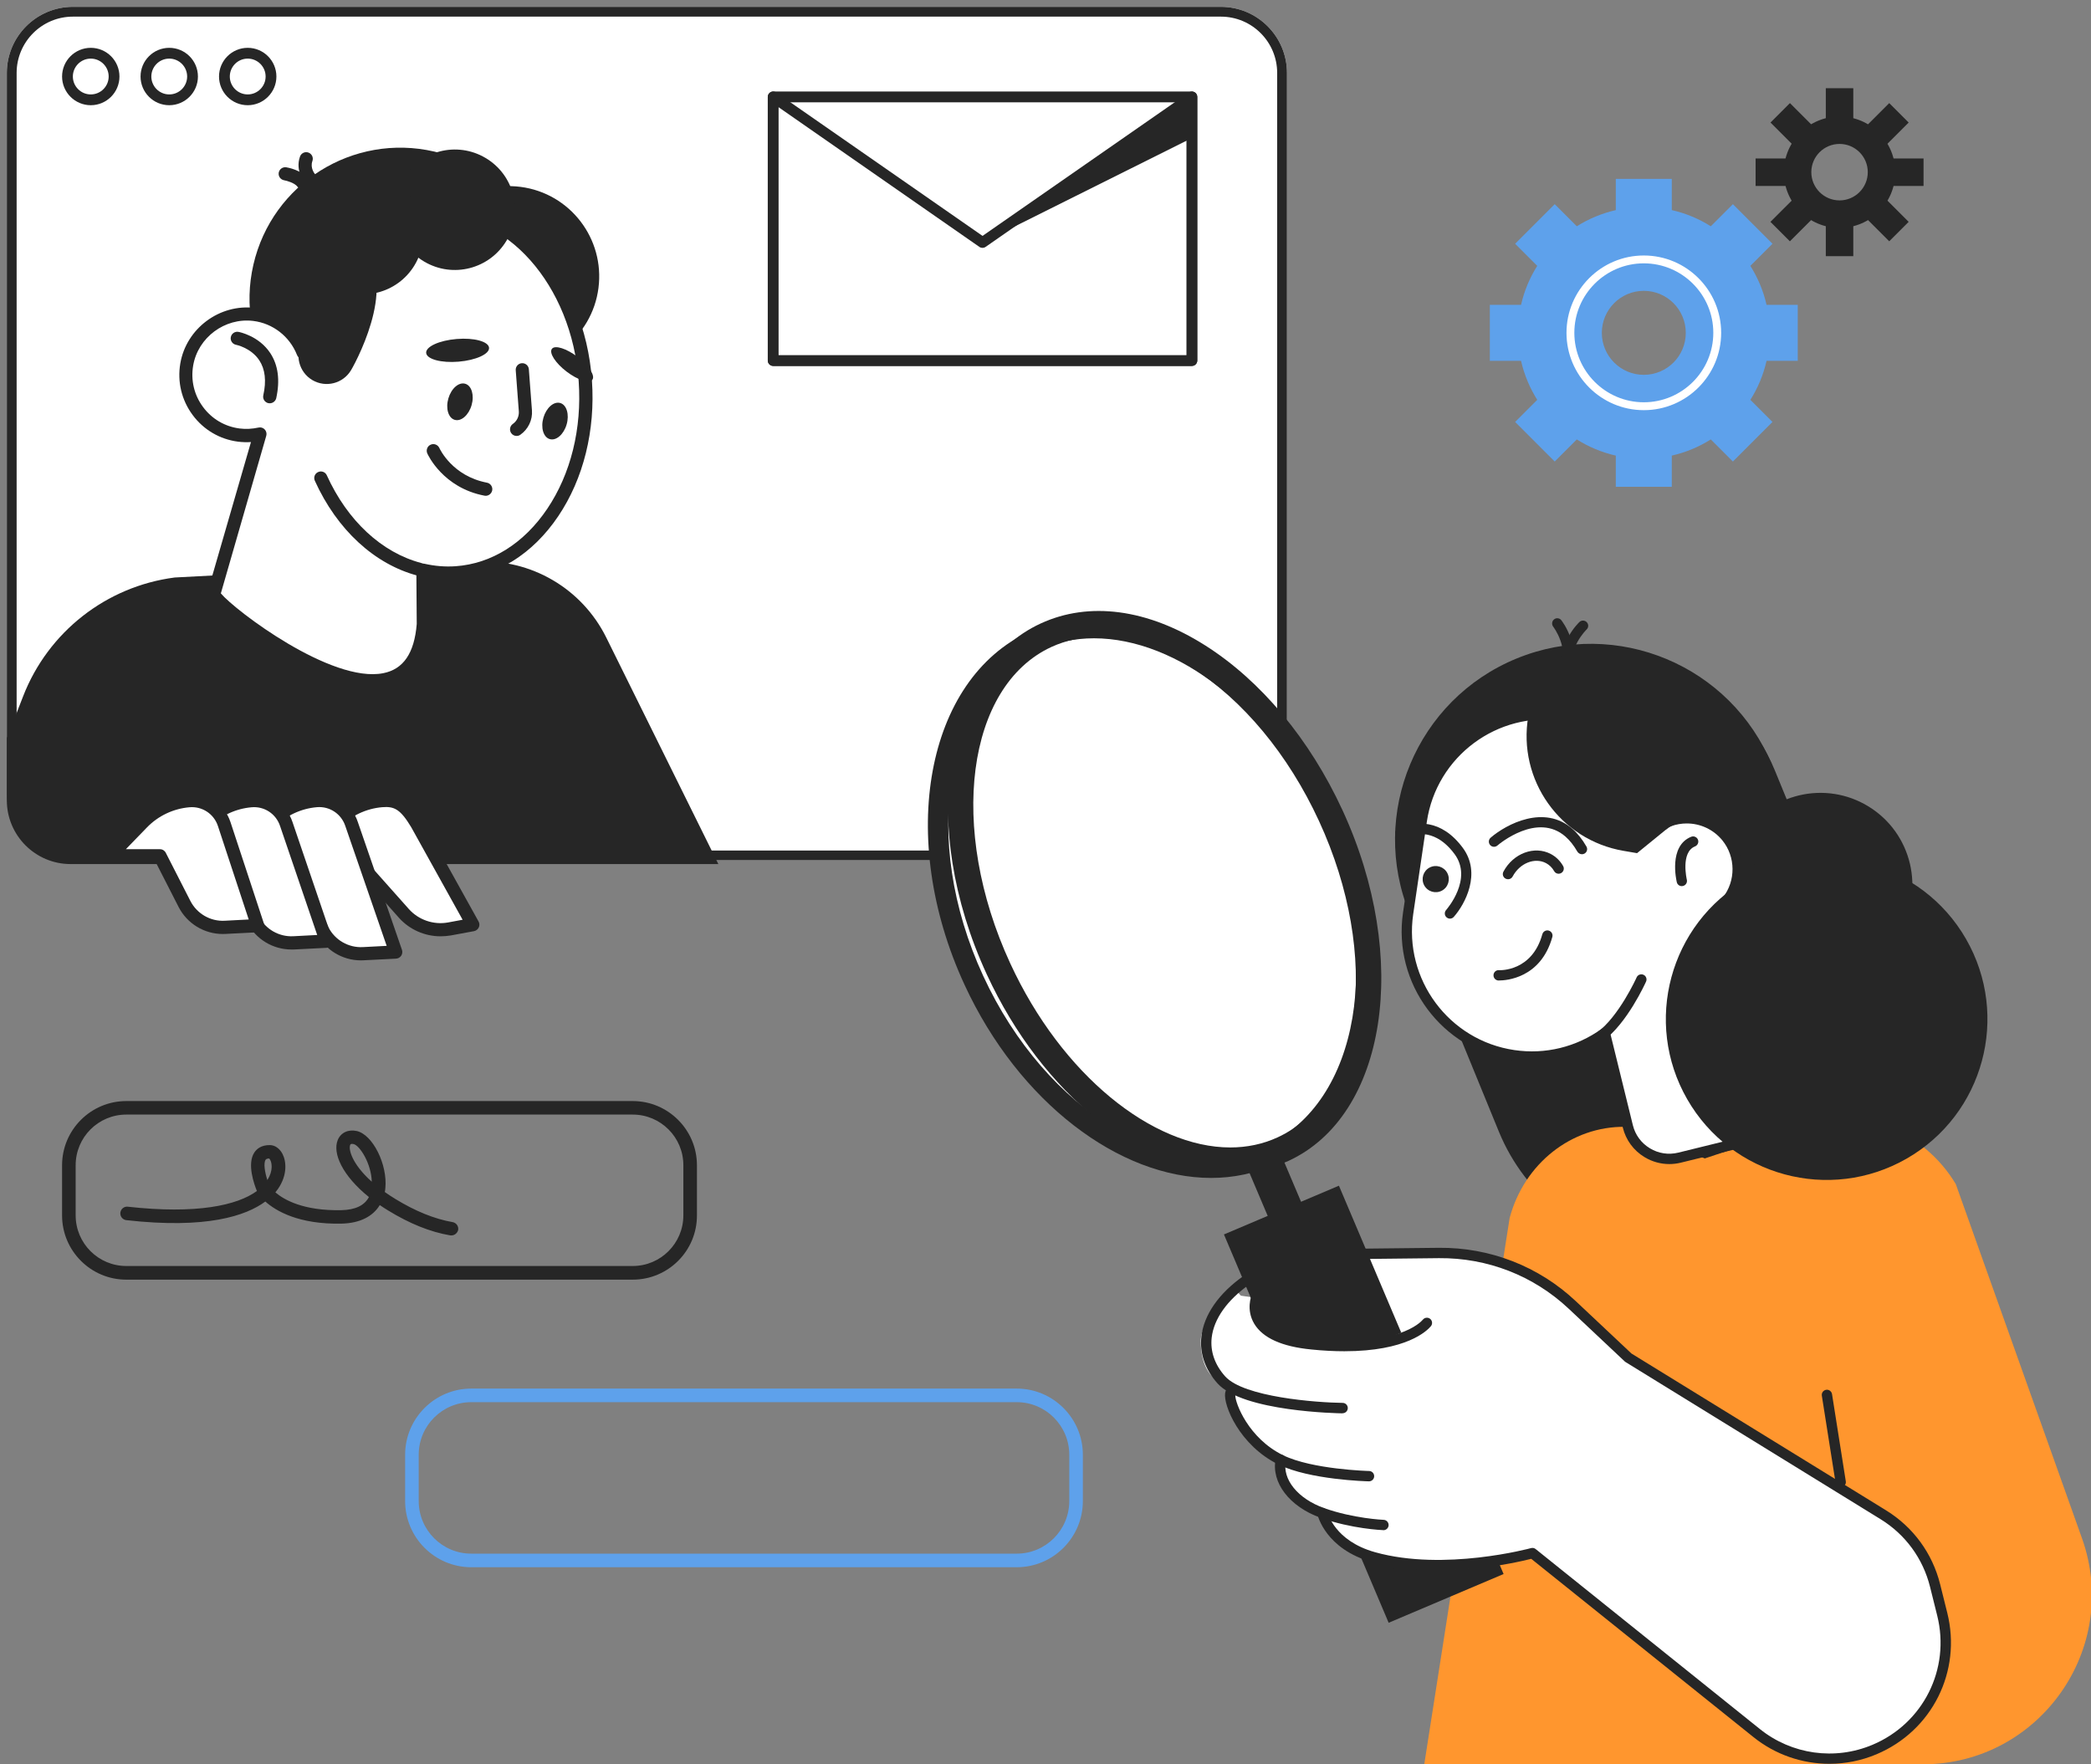 <svg width="640" height="540" viewBox="0 0 640 540" fill="none" xmlns="http://www.w3.org/2000/svg">
<rect x="0" y="0" width="640" height="540" fill="#808080" stroke="none"/>
<g clip-path="url(#clip0_751_113941)">
<path d="M373.676 263.313H22.322C11.14 263.313 2.089 254.238 2.089 243.073V22.332C2.089 11.166 11.161 2.092 22.322 2.092H373.676C384.859 2.092 393.909 11.166 393.909 22.332V243.052C393.909 254.238 384.859 263.313 373.676 263.313Z" fill="white"/>
<path fill-rule="evenodd" clip-rule="evenodd" d="M22.322 260.313H373.676C383.197 260.313 390.909 252.587 390.909 243.052V22.332C390.909 12.82 383.199 5.092 373.676 5.092H22.322C12.819 5.092 5.089 12.822 5.089 22.332V243.073C5.089 252.585 12.8 260.313 22.322 260.313ZM22.322 263.313H373.676C384.859 263.313 393.909 254.238 393.909 243.052V22.332C393.909 11.166 384.859 2.092 373.676 2.092H22.322C11.161 2.092 2.089 11.166 2.089 22.332V243.073C2.089 254.238 11.14 263.313 22.322 263.313Z" fill="#262626"/>
<path d="M75.818 32.202C70.965 32.202 67.037 28.257 67.037 23.42C67.037 18.567 70.982 14.639 75.818 14.639C80.671 14.639 84.6 18.584 84.6 23.42C84.6 28.257 80.655 32.202 75.818 32.202ZM75.818 17.94C72.798 17.94 70.338 20.399 70.338 23.42C70.338 26.441 72.798 28.9 75.818 28.9C78.839 28.9 81.299 26.441 81.299 23.42C81.299 20.399 78.839 17.94 75.818 17.94Z" fill="#262626"/>
<path d="M51.801 32.202C46.948 32.202 43.019 28.257 43.019 23.42C43.019 18.567 46.964 14.639 51.801 14.639C56.654 14.639 60.582 18.584 60.582 23.42C60.582 28.257 56.637 32.202 51.801 32.202ZM51.801 17.94C48.78 17.94 46.321 20.399 46.321 23.42C46.321 26.441 48.78 28.9 51.801 28.9C54.821 28.9 57.281 26.441 57.281 23.42C57.281 20.399 54.821 17.94 51.801 17.94Z" fill="#262626"/>
<path d="M27.781 32.202C22.945 32.202 19 28.257 19 23.42C19 18.567 22.945 14.639 27.781 14.639C32.634 14.639 36.563 18.584 36.563 23.42C36.563 28.257 32.634 32.202 27.781 32.202ZM27.781 17.94C24.76 17.94 22.301 20.399 22.301 23.42C22.301 26.441 24.76 28.9 27.781 28.9C30.802 28.9 33.261 26.441 33.261 23.42C33.261 20.399 30.802 17.94 27.781 17.94Z" fill="#262626"/>
<path d="M145.852 171.889L53.474 176.753C32.512 179.478 14.719 193.424 7.073 213.121L2.089 225.916V244.928C2.089 255.725 10.845 264.464 21.618 264.464H219.871L185.555 195.119C178.131 180.144 162.536 171.001 145.852 171.889Z" fill="#262626"/>
<path d="M107.924 261.93H92.732L102.537 251.819C106.33 247.924 111.394 245.522 116.8 245.058C121.622 244.654 124.103 246.37 127.614 252.202L144.722 283L137.499 284.332C132.355 285.281 127.089 283.464 123.599 279.549L107.924 261.93Z" fill="white"/>
<path d="M134.816 286.572C130.014 286.572 125.313 284.513 122.086 280.88L107.015 263.948H92.732C91.925 263.948 91.199 263.463 90.876 262.717C90.553 261.97 90.715 261.102 91.279 260.517L101.084 250.426C105.2 246.167 110.727 243.564 116.618 243.059C122.872 242.535 125.899 245.501 129.328 251.173L146.476 282.031C146.799 282.596 146.819 283.282 146.537 283.867C146.254 284.453 145.71 284.876 145.084 284.998L137.862 286.33C136.853 286.491 135.844 286.572 134.816 286.572ZM97.493 259.911H107.923C108.508 259.911 109.053 260.154 109.436 260.577L125.112 278.196C128.098 281.567 132.717 283.141 137.136 282.334L141.594 281.506L125.858 253.171C122.529 247.641 120.653 246.753 116.981 247.056C112.059 247.479 107.439 249.659 103.989 253.211L97.493 259.911Z" fill="#262626"/>
<path d="M87.929 261.928H72.738L82.543 251.817C86.336 247.922 91.399 245.521 96.806 245.056C101.628 244.653 106.106 247.599 107.619 252.201L121.136 291.394L111.13 291.899C105.945 292.161 101.103 289.356 98.743 284.734L87.929 261.928Z" fill="white"/>
<path d="M110.444 293.937C104.775 293.937 99.529 290.748 96.927 285.662L86.658 263.947H72.738C71.931 263.947 71.204 263.462 70.882 262.716C70.559 261.969 70.72 261.101 71.285 260.516L81.09 250.425C85.205 246.166 90.733 243.563 96.624 243.058C102.414 242.574 107.7 246.065 109.515 251.575L123.032 290.728C123.234 291.334 123.153 291.979 122.79 292.524C122.427 293.049 121.862 293.372 121.217 293.412L111.21 293.917C110.968 293.917 110.706 293.937 110.444 293.937ZM77.519 259.91H87.949C88.736 259.91 89.442 260.354 89.765 261.061L100.558 283.866C102.535 287.721 106.651 290.102 111.029 289.88L118.352 289.497L105.703 252.847C104.472 249.093 100.881 246.711 96.987 247.054C92.065 247.478 87.445 249.658 83.995 253.21L77.519 259.91Z" fill="#262626"/>
<path d="M67.939 261.928H52.748L62.552 251.817C66.345 247.922 71.409 245.521 76.816 245.056C81.637 244.653 86.116 247.599 87.629 252.201L99.855 288.064L89.848 288.569C84.663 288.831 79.822 286.026 77.461 281.404L67.939 261.928Z" fill="white"/>
<path d="M89.162 290.608C83.493 290.608 78.248 287.42 75.645 282.334L66.688 263.968H52.747C51.94 263.968 51.214 263.484 50.891 262.737C50.568 261.99 50.73 261.123 51.295 260.537L61.099 250.446C65.215 246.188 70.743 243.584 76.634 243.08C82.403 242.595 87.709 246.087 89.525 251.597L101.73 287.44C101.932 288.045 101.852 288.691 101.488 289.216C101.125 289.741 100.56 290.063 99.915 290.104L89.908 290.608C89.666 290.588 89.424 290.608 89.162 290.608ZM57.529 259.912H67.959C68.725 259.912 69.431 260.356 69.774 261.042L79.276 280.517C81.254 284.392 85.389 286.774 89.747 286.552L97.09 286.168L85.732 252.848C84.502 249.094 80.911 246.733 77.017 247.076C72.094 247.5 67.475 249.679 64.025 253.231L57.529 259.912Z" fill="#262626"/>
<path d="M48.952 261.928H33.761L43.566 251.817C47.358 247.922 52.422 245.521 57.829 245.056C62.65 244.653 67.129 247.599 68.642 252.201L78.891 283.321L68.884 283.826C63.7 284.088 58.858 281.283 56.497 276.661L48.952 261.928Z" fill="white"/>
<path d="M68.178 285.866C62.509 285.866 57.264 282.677 54.661 277.591L47.701 263.968H33.76C32.953 263.968 32.227 263.484 31.904 262.737C31.582 261.99 31.743 261.123 32.308 260.537L42.113 250.446C46.228 246.188 51.756 243.584 57.647 243.08C63.417 242.595 68.722 246.087 70.538 251.597L80.787 282.697C80.989 283.302 80.888 283.948 80.545 284.473C80.181 284.998 79.617 285.321 78.991 285.341L68.985 285.845C68.702 285.845 68.44 285.866 68.178 285.866ZM38.522 259.912H48.952C49.718 259.912 50.404 260.335 50.747 261.022L58.272 275.754C60.27 279.65 64.405 282.051 68.763 281.809L76.126 281.426L66.705 252.828C65.475 249.094 61.883 246.733 57.99 247.076C53.067 247.5 48.447 249.679 44.998 253.231L38.522 259.912Z" fill="#262626"/>
<path d="M167.514 101.773C173.25 76.924 157.763 52.128 132.923 46.39C108.083 40.651 83.296 56.145 77.56 80.994C71.824 105.844 87.311 130.64 112.151 136.378C136.992 142.116 161.778 126.623 167.514 101.773Z" fill="#262626"/>
<path d="M183.174 88.156C181.217 103.292 167.357 113.948 152.227 111.991C137.096 110.033 126.444 96.168 128.401 81.031C130.358 65.895 144.217 55.239 159.348 57.197C174.459 59.154 185.131 73.019 183.174 88.156Z" fill="#262626"/>
<path d="M139.617 175.303C163.604 173.628 181.297 147.331 179.159 116.574C177 85.837 155.797 62.264 131.81 63.94C111.777 65.352 96.142 83.899 92.772 107.896C90.352 101.781 84.763 97.119 77.763 96.251C68.019 95.04 58.779 101.902 57.124 111.589C55.349 122.064 62.632 131.832 73.062 133.184C75.302 133.466 77.48 133.325 79.558 132.861L65.598 181.257C59.566 180.753 125.979 235.183 129.57 191.146L129.449 174.496C132.738 175.263 136.147 175.546 139.617 175.303Z" fill="white"/>
<path d="M114.096 210.358C95.798 210.358 69.41 189.975 64.508 184.162C63.903 183.456 62.672 181.983 63.459 180.449C63.56 180.247 63.721 180.025 63.923 179.843L76.814 135.302C75.483 135.383 74.171 135.342 72.86 135.181C67.252 134.454 62.309 131.548 58.94 126.987C55.571 122.426 54.239 116.835 55.188 111.245C57.003 100.528 67.252 92.9 78.045 94.252C83.573 94.938 88.495 97.824 91.804 102.103C96.868 79.479 112.704 63.252 131.688 61.941C156.765 60.185 178.937 84.645 181.176 116.452C182.245 131.77 178.594 146.523 170.867 157.986C163.039 169.611 152.004 176.473 139.758 177.341C137.015 177.543 134.251 177.401 131.487 176.957L131.588 191.145C130.781 201.196 126.887 207.311 120.028 209.511C118.192 210.096 116.195 210.358 114.096 210.358ZM67.595 181.619C71.972 186.847 101.387 209.188 117.304 206.04C123.478 204.829 126.826 199.904 127.553 190.984L127.432 174.515C127.432 173.89 127.714 173.304 128.178 172.921C128.662 172.538 129.288 172.396 129.893 172.538C133.081 173.264 136.288 173.526 139.456 173.304C150.43 172.538 160.376 166.301 167.498 155.726C174.72 145.009 178.13 131.165 177.121 116.734C175.043 87.148 154.768 64.362 131.951 65.957C113.37 67.248 98.078 84.625 94.769 108.177C94.648 109.085 93.922 109.792 93.014 109.893C92.106 109.994 91.239 109.489 90.896 108.621C88.657 102.97 83.532 98.974 77.52 98.228C68.846 97.158 60.594 103.273 59.121 111.891C58.355 116.391 59.424 120.892 62.127 124.545C64.831 128.218 68.805 130.559 73.324 131.144C75.221 131.387 77.177 131.286 79.114 130.862C79.82 130.7 80.547 130.922 81.031 131.447C81.515 131.972 81.697 132.698 81.495 133.385L67.595 181.619Z" fill="#262626"/>
<path d="M82.565 123.434C82.424 123.434 82.262 123.413 82.121 123.393C81.031 123.151 80.346 122.061 80.588 120.992C81.576 116.592 81.153 113 79.357 110.275C76.835 106.461 72.296 105.532 72.256 105.532C71.166 105.33 70.44 104.281 70.642 103.191C70.843 102.101 71.892 101.375 72.982 101.577C73.244 101.617 79.236 102.788 82.726 108.075C85.147 111.748 85.752 116.39 84.542 121.9C84.32 122.788 83.493 123.434 82.565 123.434Z" fill="#262626"/>
<path d="M128.401 176.269C128.239 176.269 128.058 176.249 127.896 176.209C114.662 172.737 103.163 162.162 96.364 147.147C95.9 146.137 96.344 144.927 97.373 144.483C98.382 144.018 99.592 144.462 100.036 145.492C106.33 159.377 116.861 169.145 128.925 172.313C129.995 172.596 130.64 173.706 130.358 174.776C130.116 175.684 129.289 176.269 128.401 176.269Z" fill="#262626"/>
<path d="M168.931 106.764C167.982 107.995 170 111.123 173.409 113.727C176.819 116.33 180.37 117.46 181.298 116.229C182.246 114.998 180.228 111.87 176.819 109.267C173.409 106.663 169.859 105.533 168.931 106.764Z" fill="#262626"/>
<path d="M130.439 108.014C130.601 109.932 135.039 111.142 140.345 110.698C145.671 110.254 149.847 108.357 149.686 106.44C149.524 104.523 145.086 103.312 139.78 103.756C134.474 104.18 130.278 106.097 130.439 108.014Z" fill="#262626"/>
<path d="M158.115 133.424C157.47 133.424 156.844 133.122 156.461 132.557C155.836 131.648 156.058 130.377 156.965 129.751C158.216 128.883 158.902 127.43 158.801 125.917L157.853 113.323C157.772 112.213 158.6 111.244 159.709 111.164C160.819 111.083 161.787 111.91 161.868 113.02L162.816 125.614C163.038 128.54 161.666 131.386 159.265 133.061C158.902 133.323 158.519 133.424 158.115 133.424Z" fill="#262626"/>
<path d="M148.656 151.747C148.535 151.747 148.414 151.727 148.273 151.707C135.583 149.285 130.964 139.194 130.782 138.77C130.338 137.761 130.782 136.55 131.811 136.106C132.82 135.642 134.01 136.106 134.474 137.115C134.635 137.459 138.489 145.713 149.04 147.731C150.129 147.933 150.855 149.003 150.654 150.092C150.452 151.061 149.605 151.747 148.656 151.747Z" fill="#262626"/>
<path d="M155.072 73.584C149.887 82.343 138.59 85.249 129.834 80.062C121.078 74.875 118.173 63.573 123.358 54.814C128.543 46.055 139.84 43.149 148.596 48.336C157.352 53.502 160.257 64.804 155.072 73.584Z" fill="#262626"/>
<path d="M127.325 80.393C132.143 71.431 128.787 60.257 119.828 55.437C110.869 50.616 99.7 53.974 94.881 62.936C90.062 71.899 93.419 83.072 102.378 87.892C111.337 92.713 122.506 89.356 127.325 80.393Z" fill="#262626"/>
<path d="M107.459 113.281C105.018 117.398 99.712 118.75 95.597 116.328C91.481 113.886 90.129 108.578 92.55 104.461C94.971 100.344 97.271 68.658 108.952 75.581C122.832 83.795 109.9 109.164 107.459 113.281Z" fill="#262626"/>
<path d="M92.711 58.003C92.086 58.003 91.481 57.72 91.077 57.175C90.169 55.944 87.748 55.319 86.982 55.178C85.892 54.996 85.126 53.967 85.307 52.877C85.489 51.787 86.498 51.04 87.607 51.202C88.091 51.282 92.308 52.009 94.345 54.794C95.011 55.702 94.809 56.953 93.901 57.62C93.558 57.882 93.135 58.003 92.711 58.003Z" fill="#262626"/>
<path d="M94.852 56.568C94.308 56.568 93.763 56.346 93.359 55.902C93.238 55.761 90.252 52.33 91.826 47.91C92.209 46.86 93.359 46.316 94.408 46.699C95.457 47.082 96.002 48.233 95.619 49.282C94.852 51.422 96.325 53.177 96.385 53.258C97.092 54.106 97.011 55.377 96.184 56.104C95.8 56.407 95.336 56.568 94.852 56.568Z" fill="#262626"/>
<path d="M144.338 124.018C143.45 127.065 141.15 129.083 139.173 128.498C137.216 127.933 136.349 124.986 137.236 121.939C138.124 118.891 140.424 116.873 142.401 117.458C144.358 118.024 145.225 120.97 144.338 124.018Z" fill="#262626"/>
<path d="M173.43 129.912C172.542 132.96 170.242 134.978 168.265 134.393C166.308 133.827 165.441 130.881 166.328 127.833C167.216 124.786 169.516 122.768 171.493 123.353C173.43 123.918 174.317 126.865 173.43 129.912Z" fill="#262626"/>
<path d="M464.215 201.539C433.583 214.083 418.916 249.103 431.476 279.735L458.751 346.321C462.853 356.332 469.363 364.631 477.33 370.84C497.001 373.548 517.671 370.349 536.551 360.339C552.58 351.849 565.267 339.527 574.137 325.113C574.342 317.051 572.933 308.815 569.686 300.88L542.411 234.293C529.867 203.645 494.863 188.994 464.215 201.539Z" fill="#262626"/>
<path d="M637.24 470.817L598.609 362.4C588.71 345.96 569.592 338.594 552.011 344.471L521.791 354.56L498.27 344.898L497.415 344.882C481.022 344.677 466.529 356.112 462.063 372.775L435.928 540.001H588.44C624.236 540.001 649.246 504.538 637.24 470.817Z" fill="#FF962E"/>
<path d="M542.394 294.765C529.169 286.598 525.069 269.256 533.236 256.031C541.403 242.806 558.745 238.705 571.97 246.872C585.195 255.039 589.295 272.381 581.128 285.606C572.961 298.832 555.619 302.932 542.394 294.765Z" fill="#262626"/>
<path d="M431.002 279.512L435.168 251.256C438.257 230.349 457.707 215.904 478.598 218.992C495.751 221.526 508.533 235.069 510.877 251.382C516.96 249.149 524.04 250.876 528.364 256.182C533.068 261.963 532.941 270.088 528.506 275.711L542.413 332.24C544.345 340.096 539.546 348.031 531.69 349.963L514.045 354.303C507.029 356.03 499.949 351.737 498.222 344.736L491.19 316.132C483.397 321.754 473.498 324.463 463.25 322.942C442.375 319.87 427.93 300.419 431.002 279.512Z" fill="white"/>
<path d="M510.924 356.284C512.096 356.284 513.284 356.141 514.456 355.856L532.1 351.516C540.796 349.378 546.118 340.571 543.979 331.876L530.247 276.076C534.714 269.851 534.476 261.187 529.614 255.2C525.385 250.005 518.558 247.788 512.159 249.356C509.007 232.899 495.544 219.895 478.834 217.425C457.104 214.225 436.814 229.288 433.599 251.019L429.433 279.275C426.234 301.006 441.296 321.296 463.027 324.511C472.562 325.921 482.129 323.861 490.207 318.714L496.701 345.117C497.635 348.919 499.995 352.134 503.353 354.161C505.681 355.571 508.295 356.284 510.924 356.284ZM516.277 252.032C520.427 252.032 524.45 253.87 527.159 257.196C531.277 262.248 531.324 269.629 527.285 274.745C526.984 275.125 526.874 275.632 526.984 276.107L540.891 332.636C542.617 339.637 538.325 346.717 531.324 348.443L513.68 352.783C510.702 353.512 507.613 353.052 504.984 351.453C502.355 349.869 500.502 347.35 499.773 344.373L492.741 315.768C492.614 315.261 492.25 314.849 491.743 314.659C491.252 314.469 490.698 314.548 490.27 314.865C482.477 320.472 472.974 322.8 463.487 321.391C443.482 318.445 429.607 299.755 432.553 279.75L436.719 251.494C439.665 231.489 458.339 217.615 478.359 220.561C494.293 222.905 507.012 235.687 509.308 251.621C509.372 252.096 509.657 252.508 510.069 252.761C510.48 252.999 510.971 253.046 511.431 252.888C513.03 252.302 514.662 252.032 516.277 252.032Z" fill="#262626"/>
<path d="M478.915 207.05C479.517 207.05 480.072 206.718 480.357 206.147C484.158 198.038 478.155 190.166 477.886 189.833C477.347 189.137 476.35 189.026 475.669 189.564C474.987 190.103 474.861 191.101 475.383 191.782C475.463 191.893 480.452 198.481 477.474 204.785C477.094 205.577 477.442 206.528 478.234 206.892C478.456 207.003 478.694 207.05 478.915 207.05Z" fill="#262626"/>
<path d="M480.071 207.24C480.214 207.24 480.372 207.224 480.53 207.177C481.37 206.923 481.845 206.052 481.592 205.213C479.596 198.513 485.551 192.732 485.615 192.668C486.248 192.066 486.28 191.069 485.662 190.435C485.06 189.802 484.062 189.77 483.429 190.372C483.128 190.657 476 197.531 478.551 206.116C478.756 206.797 479.39 207.24 480.071 207.24Z" fill="#262626"/>
<path d="M489.717 318.905C490.034 318.905 490.367 318.81 490.636 318.604C498.001 313.282 503.576 300.959 503.814 300.437C504.178 299.645 503.814 298.694 503.022 298.346C502.23 297.997 501.279 298.346 500.931 299.138C500.883 299.265 495.467 311.207 488.783 316.038C488.07 316.545 487.912 317.543 488.434 318.255C488.735 318.667 489.226 318.905 489.717 318.905Z" fill="#262626"/>
<path d="M443.785 281.162C444.228 281.162 444.656 280.987 444.973 280.623C448.442 276.711 453.463 267.271 447.745 259.526C441.092 250.529 433.331 251.29 427.994 253.507C427.186 253.84 426.806 254.774 427.138 255.582C427.471 256.39 428.406 256.77 429.213 256.437C435.47 253.84 440.839 255.503 445.21 261.411C450.833 269.029 442.946 278.136 442.613 278.532C442.043 279.182 442.09 280.195 442.755 280.766C443.041 281.019 443.421 281.162 443.785 281.162Z" fill="#262626"/>
<path d="M484.204 261.455C484.473 261.455 484.743 261.392 484.98 261.25C485.741 260.822 486.01 259.856 485.566 259.095C484.315 256.91 482.874 255.088 481.274 253.694C472.689 246.155 461.159 252.174 456.249 256.387C455.583 256.957 455.52 257.955 456.074 258.62C456.645 259.285 457.642 259.365 458.308 258.794C458.799 258.367 470.519 248.483 479.167 256.07C480.498 257.242 481.717 258.779 482.795 260.663C483.127 261.17 483.65 261.455 484.204 261.455Z" fill="#262626"/>
<path d="M458.894 300.089C460.795 300.089 471.597 299.519 475.129 286.769C475.367 285.929 474.86 285.058 474.02 284.82C473.181 284.583 472.31 285.09 472.072 285.929C468.92 297.333 459.211 296.969 458.783 296.937C457.896 296.874 457.168 297.555 457.12 298.426C457.073 299.297 457.738 300.041 458.609 300.105C458.609 300.089 458.72 300.089 458.894 300.089Z" fill="#262626"/>
<path d="M514.742 271.215C514.869 271.215 514.995 271.2 515.122 271.168C515.977 270.962 516.5 270.107 516.294 269.251C516.278 269.172 514.33 260.841 518.812 259.051C519.62 258.719 520.016 257.8 519.699 256.992C519.367 256.184 518.448 255.788 517.64 256.105C510.608 258.925 513.126 269.552 513.221 269.996C513.38 270.724 514.029 271.215 514.742 271.215Z" fill="#262626"/>
<path d="M442.976 267.193C444.006 269.157 443.261 271.58 441.313 272.609C439.349 273.639 436.926 272.895 435.896 270.946C434.867 268.982 435.611 266.559 437.559 265.53C439.523 264.5 441.947 265.244 442.976 267.193Z" fill="#262626"/>
<path d="M516.41 336.436C502.876 312.867 511.01 282.788 534.579 269.253C558.149 255.718 588.227 263.852 601.762 287.422C615.297 310.991 607.163 341.07 583.594 354.605C560.024 368.14 529.945 360.005 516.41 336.436Z" fill="#262626"/>
<path d="M530.152 256.231C525.068 249.99 515.898 249.04 509.657 254.124L501.057 261.125L496.907 260.412C477.488 257.086 464.437 238.65 467.763 219.231C468.761 213.418 471.105 208.192 474.431 203.788C501.959 194.919 532.085 208.588 543.235 235.799L551.994 257.165C546.767 261.505 540.337 264.34 533.415 265.164C533.352 262.012 532.307 258.86 530.152 256.231Z" fill="#262626"/>
<path d="M461.586 269.108C462.156 269.108 462.695 268.807 462.98 268.268C465.166 264.166 469.759 262.344 473.212 264.182C474.241 264.736 475.081 265.56 475.683 266.621C476.11 267.381 477.077 267.65 477.837 267.207C478.597 266.779 478.866 265.813 478.423 265.053C477.536 263.485 476.237 262.218 474.685 261.394C469.68 258.733 463.17 261.141 460.161 266.779C459.749 267.555 460.034 268.506 460.81 268.918C461.079 269.044 461.333 269.108 461.586 269.108Z" fill="#262626"/>
<path d="M379.768 396.562C379.768 396.562 374.145 410.231 398.204 412.449C422.897 414.714 433.699 408.6 436.74 404.894L379.768 396.562Z" fill="white"/>
<path d="M410.937 430.965C410.937 430.965 381.271 430.6 373.842 422.348C365.543 413.13 368.916 403.199 378.198 394.805L410.937 430.965Z" fill="white"/>
<path d="M419.017 451.806C419.017 451.806 401.373 451.394 392.012 446.817C379.135 440.513 375.001 426.242 376.997 425.941L419.017 451.806Z" fill="white"/>
<path d="M423.435 466.758C423.435 466.758 414.09 466.409 404.761 463.067C395.432 459.741 390.759 452.946 392.01 446.801L423.435 466.758Z" fill="white"/>
<path d="M405.664 383.907L439.305 383.543C455.176 383.369 470.508 389.34 482.07 400.221L498.384 415.569L576.422 463.624C584.341 468.502 590.043 476.295 592.292 485.323L594.478 494.082C598.723 511.109 589.917 528.69 573.729 535.485C561.692 540.553 547.849 538.605 537.664 530.432L469.035 475.345C469.035 475.345 442.299 482.725 420.425 476.596C406.883 472.795 404.761 463.101 404.761 463.101L405.664 383.907Z" fill="white"/>
<ellipse cx="353.283" cy="275.287" rx="60.913" ry="84.5" transform="rotate(-23.818 353.283 275.287)" fill="white"/>
<path d="M370.691 360.528C377.47 360.528 384.09 359.166 390.283 356.315C421.993 341.696 430.91 293.229 410.177 248.278C389.444 203.328 346.774 178.667 315.08 193.302C283.371 207.921 274.454 256.388 295.187 301.338C311.865 337.498 342.751 360.528 370.691 360.528ZM334.847 195.361C360.285 195.361 388.794 217.06 404.411 250.923C423.687 292.69 416.148 337.388 387.622 350.55C359.081 363.712 320.196 340.444 300.921 298.662C281.645 256.895 289.184 212.198 317.71 199.035C323.127 196.549 328.908 195.361 334.847 195.361Z" fill="#262626"/>
<path d="M376.867 359.055C382.965 359.055 388.873 357.836 394.385 355.302C424.399 341.458 431.812 293.293 410.889 247.946C400.879 226.263 385.958 208.349 368.868 197.531C351.24 186.365 333.358 183.989 318.517 190.831C288.502 204.674 281.09 252.84 302.013 298.187C319.071 335.186 349.814 359.055 376.867 359.055ZM336.288 194.934C345.221 194.934 354.914 198.07 364.624 204.215C380.447 214.241 394.321 230.935 403.698 251.256C422.784 292.627 417.129 336.073 391.074 348.095C386.513 350.201 381.619 351.199 376.55 351.199C352.697 351.199 324.947 328.977 309.204 294.845C290.118 253.474 295.772 210.028 321.827 198.006C326.309 195.963 331.172 194.934 336.288 194.934Z" fill="#262626"/>
<path d="M407.693 368.081L455.003 479.654L427.106 491.483L379.796 379.91L407.693 368.081Z" fill="#262626"/>
<path d="M425.031 496.679L460.209 481.759L409.81 362.904L374.616 377.824L425.031 496.679ZM449.819 477.546L429.213 486.289L384.991 382.006L405.597 373.279L449.819 477.546Z" fill="#262626"/>
<path d="M390.671 350.018L401.127 374.678L390.919 379.006L380.463 354.347L390.671 350.018Z" fill="#262626"/>
<path d="M376.566 396.136C376.44 395.376 367.459 404.103 367.507 410.518C367.618 423.205 375.949 423.965 375.949 423.965C375.949 423.965 375.252 440.184 391.693 446.836C393.15 447.422 390.774 457.116 404.902 464.513C407.832 466.049 406.407 474.428 424.558 478.482C451.722 484.533 474.815 473.968 474.815 473.968L445.212 398.449C445.212 398.449 425.461 413.464 408.545 412.466C384.882 411.072 377.865 404.373 376.566 396.136Z" fill="white"/>
<path d="M411.461 413.572C430.5 413.572 436.772 407.332 437.96 405.906C438.514 405.225 438.419 404.227 437.754 403.673C437.073 403.119 436.075 403.214 435.521 403.879C434.792 404.766 427.617 412.432 401.673 409.898C393.896 409.137 388.685 406.967 386.642 403.594C384.852 400.664 385.977 397.733 386.024 397.623C386.341 396.815 385.961 395.896 385.153 395.563C384.345 395.231 383.427 395.627 383.094 396.419C383.015 396.593 381.304 400.87 383.902 405.178C386.515 409.518 392.392 412.163 401.372 413.034C405.078 413.414 408.42 413.572 411.461 413.572Z" fill="#262626"/>
<path d="M410.938 432.547C411.809 432.547 412.506 431.85 412.522 430.979C412.538 430.108 411.825 429.379 410.954 429.379C402.892 429.284 380.733 427.621 375.015 421.286C371.816 417.738 370.39 413.62 370.866 409.407C371.515 403.689 375.617 397.892 382.412 393.124C383.125 392.618 383.299 391.636 382.792 390.923C382.285 390.21 381.303 390.036 380.591 390.543C373.036 395.849 368.474 402.422 367.714 409.058C367.128 414.206 368.838 419.179 372.655 423.424C380.464 432.088 409.671 432.563 410.906 432.579C410.922 432.547 410.938 432.547 410.938 432.547Z" fill="#262626"/>
<path d="M419.014 453.391C419.869 453.391 420.582 452.71 420.598 451.839C420.614 450.968 419.933 450.239 419.046 450.224C418.872 450.224 401.623 449.764 392.706 445.393C382.125 440.213 378.071 429.459 378.087 427.083C378.435 426.735 378.641 426.228 378.562 425.705C378.435 424.834 377.627 424.248 376.756 424.375C376.408 424.422 375.236 424.723 374.982 426.354C374.396 430.108 379.401 442.415 391.312 448.244C400.863 452.916 418.238 453.376 418.982 453.391C418.998 453.391 418.998 453.391 419.014 453.391Z" fill="#262626"/>
<path d="M423.435 468.342C424.274 468.342 424.987 467.677 425.019 466.821C425.05 465.95 424.369 465.206 423.498 465.174C423.403 465.174 414.264 464.778 405.283 461.579C397.221 458.712 392.406 452.756 393.563 447.118C393.737 446.262 393.183 445.423 392.327 445.249C391.472 445.075 390.632 445.629 390.458 446.484C388.985 453.707 394.64 461.135 404.222 464.556C413.678 467.93 422.975 468.31 423.371 468.326C423.403 468.342 423.419 468.342 423.435 468.342Z" fill="#262626"/>
<path d="M559.934 539.842C564.796 539.842 569.691 538.891 574.347 536.927C591.358 529.768 600.465 511.585 596.015 493.671L593.829 484.913C591.469 475.425 585.577 467.379 577.246 462.247L499.35 414.271L482.324 398.258C470.936 387.551 456.031 381.77 440.414 381.913L405.632 382.293C404.761 382.309 404.048 383.021 404.064 383.893C404.08 384.764 404.777 385.461 405.648 385.461H405.664L440.446 385.08C455.239 384.954 469.352 390.418 480.154 400.571L497.291 416.695C497.371 416.774 497.45 416.837 497.545 416.885L575.583 464.971C583.201 469.66 588.586 477.025 590.74 485.705L592.926 494.463C597.013 510.841 588.665 527.487 573.112 534.029C561.597 538.875 548.387 537.022 538.647 529.198L470.017 474.111C469.621 473.794 469.098 473.683 468.607 473.825C468.338 473.905 442.014 481.016 420.853 475.077C408.467 471.608 406.392 463.118 406.313 462.754C406.123 461.899 405.268 461.376 404.428 461.566C403.573 461.756 403.035 462.596 403.225 463.451C403.32 463.879 405.711 474.11 420.014 478.134C440.208 483.804 463.982 478.292 468.671 477.104L536.667 531.653C543.382 537.054 551.603 539.842 559.934 539.842Z" fill="#262626"/>
<path d="M563.382 455.199C563.461 455.199 563.54 455.199 563.635 455.183C564.506 455.041 565.092 454.233 564.95 453.377L560.736 426.689C560.594 425.834 559.786 425.232 558.931 425.374C558.06 425.517 557.474 426.325 557.616 427.18L561.829 453.868C561.94 454.645 562.621 455.199 563.382 455.199Z" fill="#262626"/>
<path d="M364.794 110.349V29.66H300.731H236.653V110.349H300.731H364.794Z" fill="white"/>
<path d="M364.793 112.003H236.653C235.744 112.003 235 111.259 235 110.35V29.661C235 28.752 235.744 28.008 236.653 28.008H364.793C365.703 28.008 366.446 28.752 366.446 29.661V110.35C366.446 111.259 365.719 112.003 364.793 112.003ZM238.306 108.697H363.141V31.313H238.306V108.697Z" fill="#262626"/>
<path d="M364.794 110.349V29.66L300.731 74.219L236.653 29.66V110.349H300.731H364.794Z" fill="white"/>
<path d="M364.793 112H236.653C235.744 112 235 111.256 235 110.347V29.658C235 29.047 235.347 28.485 235.893 28.187C236.438 27.906 237.099 27.939 237.595 28.303L300.731 72.201L363.868 28.303C364.38 27.956 365.041 27.906 365.57 28.187C366.116 28.468 366.463 29.03 366.463 29.658V110.347C366.446 111.256 365.719 112 364.793 112ZM238.306 108.694H363.141V32.815L301.657 75.573C301.095 75.969 300.335 75.969 299.773 75.573L238.306 32.815V108.694Z" fill="#262626"/>
<path d="M364.793 42.254V29.66L300.731 74.219L364.793 42.254Z" fill="#262626"/>
<path d="M563.037 69.761C553.626 69.761 545.983 62.105 545.983 52.707C545.983 43.296 553.638 35.652 563.037 35.652C572.447 35.652 580.091 43.308 580.091 52.707C580.103 62.105 572.447 69.761 563.037 69.761ZM563.037 44.053C558.265 44.053 554.396 47.935 554.396 52.695C554.396 57.466 558.277 61.336 563.037 61.336C567.808 61.336 571.678 57.454 571.678 52.695C571.69 47.935 567.808 44.053 563.037 44.053Z" fill="#262626"/>
<path d="M550.19 48.502H537.342V56.915H550.19V48.502Z" fill="#262626"/>
<path d="M588.746 48.502H575.898V56.915H588.746V48.502Z" fill="#262626"/>
<path d="M567.245 27H558.832V39.848H567.245V27Z" fill="#262626"/>
<path d="M567.245 65.557H558.832V78.404H567.245V65.557Z" fill="#262626"/>
<path d="M578.245 31.56L569.158 40.643L575.105 46.593L584.192 37.511L578.245 31.56Z" fill="#262626"/>
<path d="M550.971 58.822L541.886 67.906L547.835 73.855L556.919 64.77L550.971 58.822Z" fill="#262626"/>
<path d="M547.856 31.557L541.906 37.504L550.997 46.6L556.947 40.653L547.856 31.557Z" fill="#262626"/>
<path d="M575.104 58.813L569.155 64.762L578.24 73.846L584.189 67.898L575.104 58.813Z" fill="#262626"/>
<path d="M511.694 54.75H494.556V64.305C490.265 65.29 486.251 66.973 482.621 69.256L475.855 62.49L463.74 74.605L470.506 81.371C468.223 84.989 466.528 89.003 465.555 93.305H456V110.444H465.555C466.528 114.735 468.235 118.761 470.506 122.378L463.74 129.145L475.855 141.26L482.621 134.493C486.239 136.777 490.253 138.471 494.556 139.445V148.999H511.694V139.445C515.985 138.471 520.011 136.777 523.628 134.493L530.395 141.26L542.51 129.145L535.743 122.378C538.027 118.761 539.721 114.747 540.695 110.444H550.249V93.305H540.695C539.721 89.015 538.015 84.989 535.743 81.371L542.51 74.605L530.395 62.49L523.628 69.256C520.011 66.973 515.997 65.278 511.694 64.305V54.75ZM515.973 101.875C515.973 108.978 510.216 114.723 503.125 114.723C496.022 114.723 490.277 108.966 490.277 101.875C490.277 94.784 496.022 89.015 503.125 89.015C510.228 89.015 515.973 94.772 515.973 101.875Z" fill="#5EA1EB"/>
<path d="M503.125 125.538C490.073 125.538 479.461 114.926 479.461 101.874C479.461 88.822 490.073 78.197 503.125 78.197C516.177 78.197 526.802 88.81 526.802 101.862C526.802 114.914 516.177 125.538 503.125 125.538ZM503.125 80.601C491.395 80.601 481.864 90.144 481.864 101.862C481.864 113.58 491.407 123.123 503.125 123.123C514.855 123.123 524.398 113.58 524.398 101.862C524.398 90.144 514.855 80.601 503.125 80.601Z" fill="white"/>
<path d="M138.134 378.127C138.01 378.127 137.906 378.127 137.781 378.106C131.647 377.046 125.431 374.551 118.778 370.476C117.884 369.936 117.052 369.395 116.241 368.834C114.1 372.368 110.066 374.385 104.577 374.51C91.395 374.801 84.41 370.601 81.208 367.752C75.303 372.119 63.244 376.214 38.669 373.449C37.525 373.325 36.714 372.285 36.839 371.162C36.964 370.019 38.004 369.187 39.126 369.333C60.146 371.682 72.579 368.938 78.63 364.53C77.798 362.492 75.532 356.213 77.86 352.72C78.567 351.681 79.898 350.454 82.601 350.475C84.181 350.496 85.574 351.494 86.468 353.178C87.653 355.465 88.007 359.623 85.117 363.844C84.867 364.197 84.597 364.571 84.285 364.946C86.925 367.212 92.872 370.642 104.515 370.393C108.756 370.289 111.563 368.958 112.914 366.38C104.681 359.727 101.75 352.907 103.371 348.936C104.286 346.67 106.573 345.589 109.193 346.171C114.079 347.252 118.653 356.421 117.946 363.677C117.904 364.072 117.863 364.467 117.78 364.842C118.778 365.549 119.838 366.255 121.002 366.962C127.115 370.705 133.02 373.096 138.529 374.052C139.652 374.239 140.421 375.32 140.234 376.443C140.005 377.42 139.132 378.127 138.134 378.127ZM107.737 350.101C107.322 350.101 107.238 350.309 107.176 350.433C106.635 351.743 107.675 356.213 113.788 361.681C113.663 356.172 110.128 350.579 108.216 350.163C108.029 350.121 107.862 350.101 107.737 350.101ZM82.351 354.571C81.561 354.592 81.353 354.883 81.291 354.987C80.605 356.026 81.062 358.771 81.832 361.182C82.268 360.496 82.601 359.789 82.829 359.082C83.62 356.525 82.746 354.779 82.351 354.571Z" fill="#262626"/>
<path d="M311.184 479.681H144.251C133.086 479.681 124 470.595 124 459.43V445.251C124 434.086 133.086 425 144.251 425H311.184C322.349 425 331.435 434.086 331.435 445.251V459.43C331.435 470.595 322.349 479.681 311.184 479.681ZM144.251 429.158C135.373 429.158 128.158 436.373 128.158 445.251V459.43C128.158 468.308 135.373 475.523 144.251 475.523H311.184C320.062 475.523 327.276 468.308 327.276 459.43V445.251C327.276 436.373 320.062 429.158 311.184 429.158H144.251Z" fill="#5EA1EB"/>
<path d="M193.667 391.66H38.648C27.816 391.66 19 382.845 19 372.012V356.648C19 345.815 27.816 337 38.648 337H193.667C204.5 337 213.315 345.815 213.315 356.648V372.012C213.336 382.845 204.52 391.66 193.667 391.66ZM38.648 341.137C30.102 341.137 23.158 348.082 23.158 356.627V371.992C23.158 380.537 30.102 387.481 38.648 387.481H193.667C202.213 387.481 209.157 380.537 209.157 371.992V356.627C209.157 348.082 202.213 341.137 193.667 341.137H38.648Z" fill="#262626"/>
</g>
<defs>
<clipPath id="clip0_751_113941">
<rect width="640" height="540" fill="white"/>
</clipPath>
</defs>
</svg>

